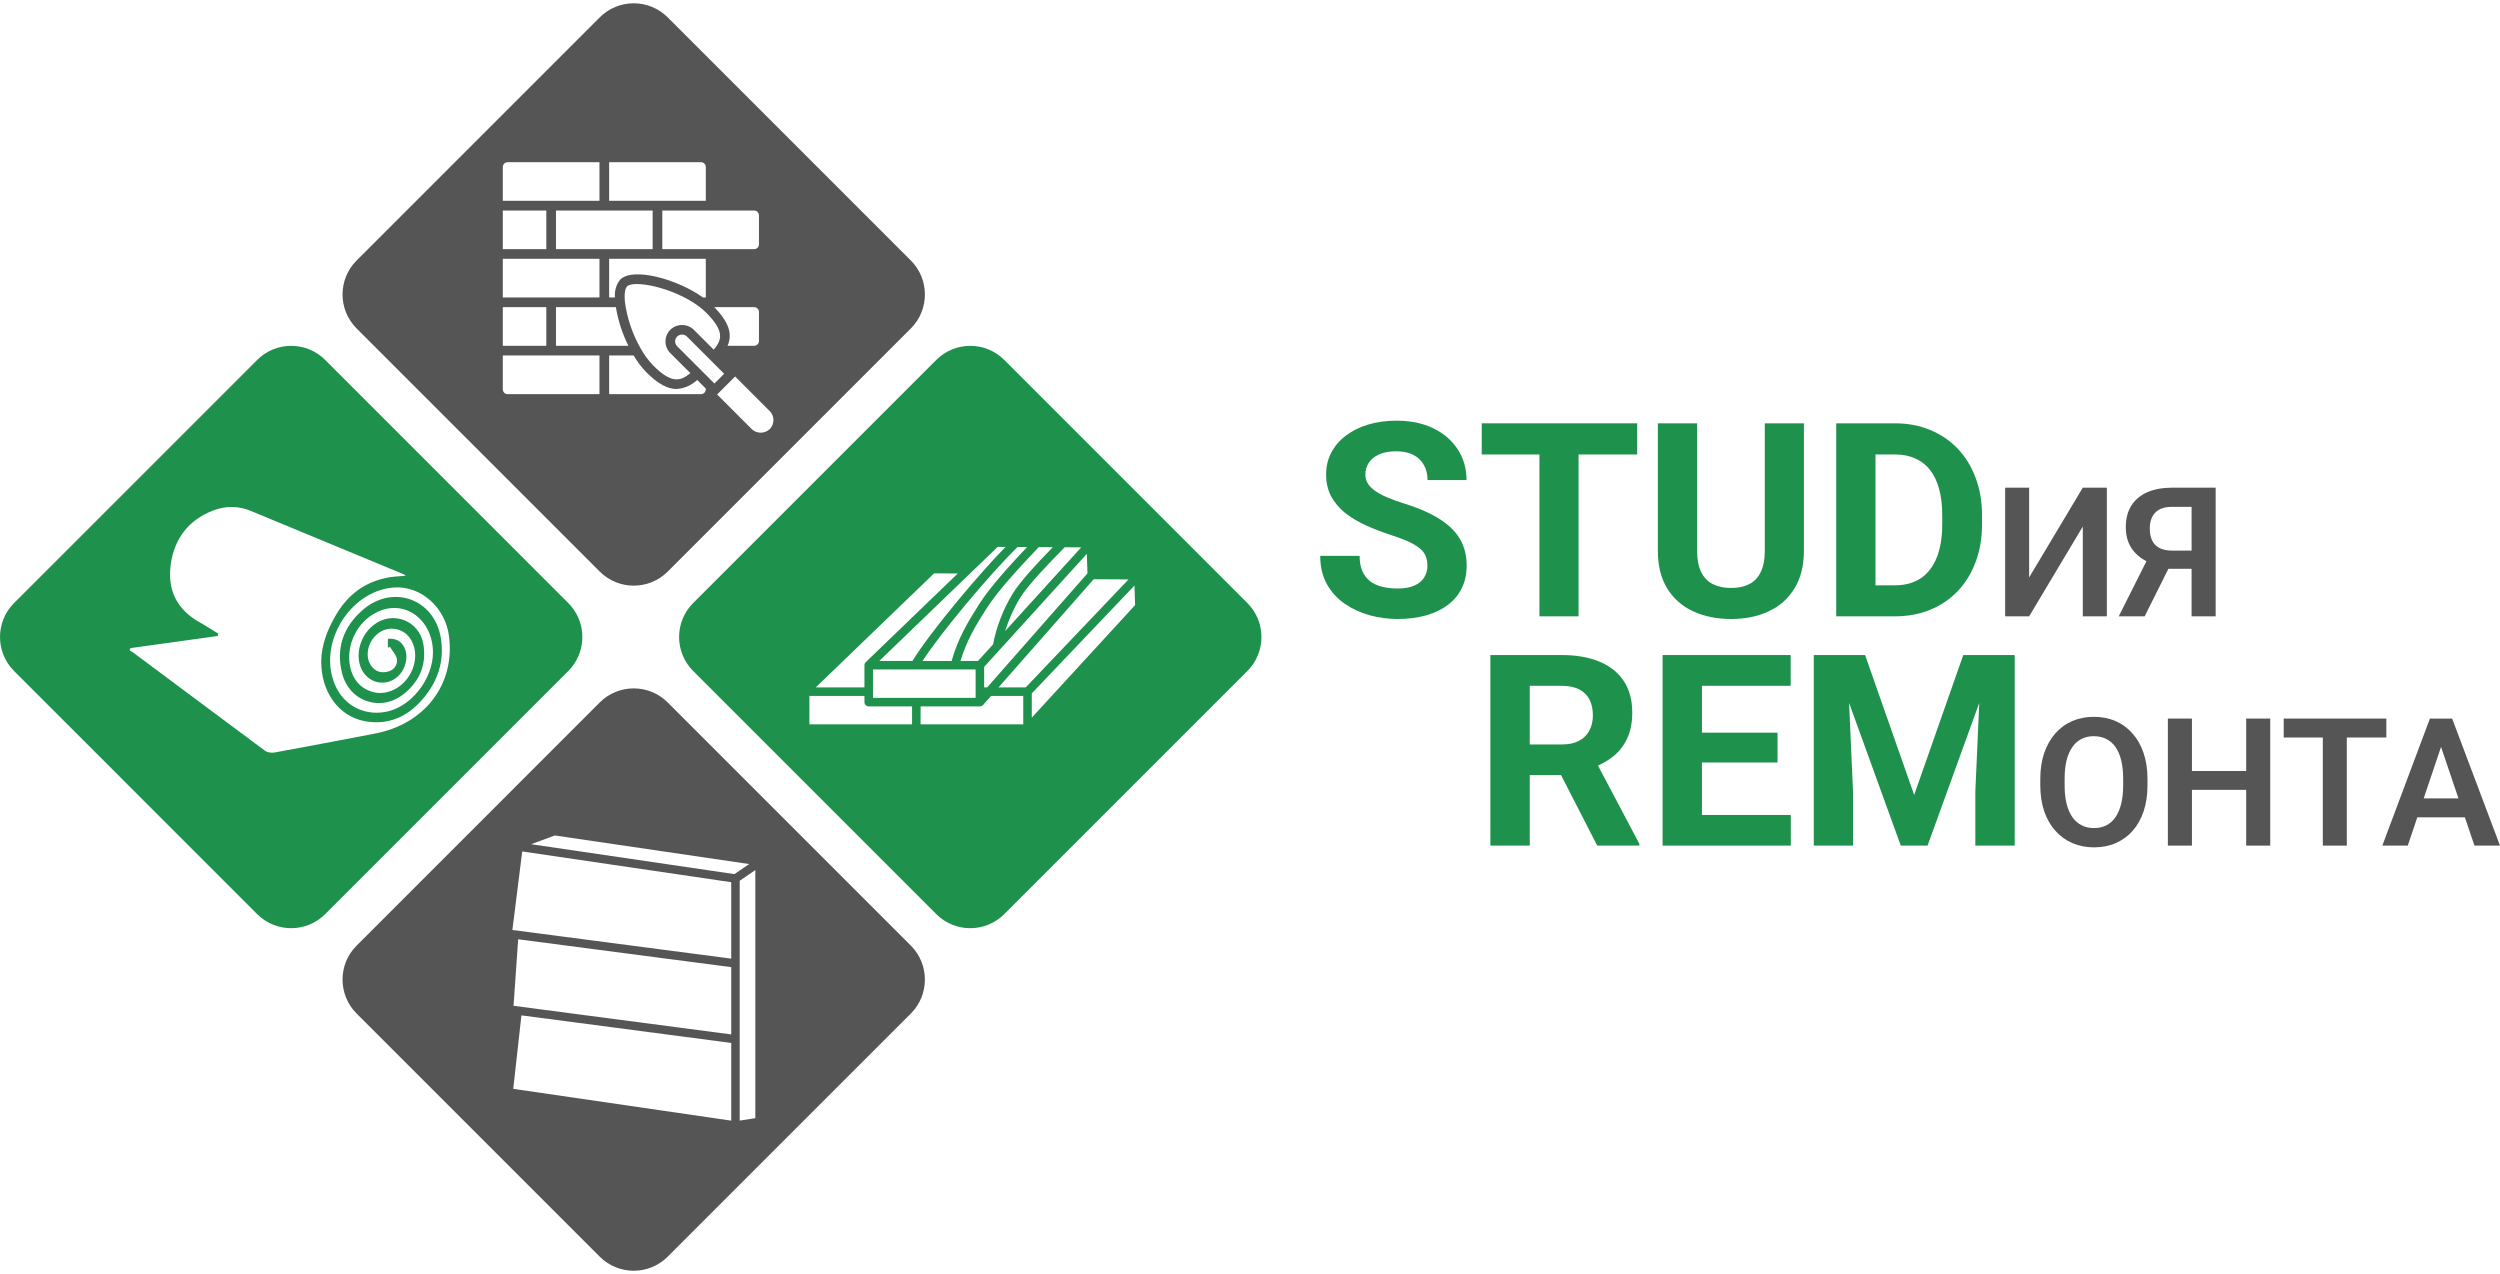 <svg width="416" height="212" viewBox="0 0 416 212" fill="none" xmlns="http://www.w3.org/2000/svg">
<path d="M42.795 59.891C45.919 56.767 50.985 56.767 54.109 59.891L94.561 100.343C97.685 103.467 97.685 108.532 94.561 111.657L54.109 152.109C50.985 155.233 45.919 155.233 42.795 152.109L2.343 111.657C-0.781 108.532 -0.781 103.467 2.343 100.343L42.795 59.891ZM41.694 85C39.678 84.16 37.494 84.16 35.478 84.944C31.39 86.512 29.038 89.592 28.422 93.848C27.806 98.16 29.43 101.464 33.293 103.592C34.301 104.152 35.31 104.824 36.318 105.44C36.262 105.608 36.261 105.72 36.206 105.832C31.39 106.504 26.517 107.176 21.701 107.848C21.646 107.96 21.59 108.072 21.59 108.24C21.758 108.352 21.982 108.464 22.15 108.576C29.486 114.008 36.766 119.496 44.102 124.928C44.494 125.208 45.222 125.32 45.726 125.208C51.27 124.2 56.814 123.136 62.358 122.072C70.646 120.504 75.686 113.952 74.734 106C74.174 101.072 69.974 97.376 65.438 97.768C58.158 98.384 52.894 107.064 55.694 113.84C57.206 117.536 60.902 119.328 64.766 118.32C69.078 117.144 72.55 112.048 71.99 107.568C71.374 102.36 66.669 99.672 62.413 102.024C59.502 103.592 57.766 107.008 58.158 110.312C58.494 112.888 59.894 114.624 62.19 115.184C64.206 115.688 66.558 114.68 67.902 112.72C69.358 110.648 69.47 108.016 68.238 106.224C67.118 104.544 64.71 104.096 63.086 105.272C61.238 106.56 60.622 109.136 61.742 110.76C62.414 111.712 63.366 112.048 64.486 111.768C65.55 111.544 66.166 110.648 66.054 109.696C65.942 108.968 65.27 108.296 64.878 107.624C64.766 107.68 64.653 107.736 64.541 107.792V106.28C65.829 106.224 66.725 106.616 67.285 107.736C68.181 109.584 67.23 112.216 65.326 113.168C63.366 114.176 61.069 113.336 60.118 111.264C59.054 108.912 59.95 105.72 62.19 103.984C65.27 101.576 69.694 103.2 70.422 107.064C71.038 110.424 69.918 113.224 67.342 115.352C63.534 118.544 58.158 116.864 56.926 112.048C55.862 107.848 57.15 104.264 60.398 101.464C65.326 97.208 72.213 99.616 73.333 106.056C74.005 109.92 72.886 113.392 70.31 116.36C67.79 119.272 64.598 120.728 60.678 120C56.254 119.16 53.398 115.016 53.453 109.976C53.51 107.344 54.406 104.992 55.694 102.696C57.598 99.28 60.286 97.04 64.094 96.2C65.158 95.92 66.334 95.92 67.51 95.808C67.342 95.696 67.286 95.64 67.23 95.584C58.718 92.056 50.206 88.528 41.694 85Z" fill="#1E914D"/>
<path d="M99.795 2.891C102.92 -0.233 107.985 -0.233 111.109 2.891L151.561 43.343C154.685 46.467 154.685 51.532 151.561 54.657L111.109 95.109C107.985 98.233 102.92 98.233 99.795 95.109L59.342 54.657C56.218 51.532 56.218 46.467 59.342 43.343L99.795 2.891ZM119.33 65.643L125.084 71.4C125.488 71.785 126.025 72 126.583 72C127.142 72 127.679 71.785 128.083 71.4C128.279 71.203 128.436 70.969 128.542 70.712C128.649 70.455 128.704 70.179 128.704 69.901C128.704 69.623 128.649 69.347 128.542 69.09C128.436 68.833 128.279 68.6 128.083 68.403L122.327 62.647L119.33 65.643ZM83.668 64.783C83.668 64.996 83.753 65.2 83.904 65.351C84.055 65.502 84.259 65.586 84.472 65.586H99.752V59.153H83.668V64.783ZM101.361 65.586H116.64C116.853 65.586 117.059 65.502 117.209 65.351C117.36 65.2 117.445 64.996 117.445 64.783V64.658L116.008 63.22C115.078 64.116 113.858 64.651 112.569 64.73C111.132 64.73 109.533 63.926 107.555 61.95C106.74 61.107 106.031 60.167 105.443 59.153H101.361V65.586ZM113.492 55.674C113.19 55.674 112.899 55.79 112.68 55.998C112.466 56.213 112.345 56.505 112.345 56.808C112.345 57.112 112.466 57.404 112.68 57.618L118.88 63.818L120.5 62.197L114.302 55.998C114.084 55.79 113.793 55.674 113.492 55.674ZM116.257 50.956C112.01 47.811 105.452 46.551 104.34 47.66C104.211 47.789 103.802 48.358 103.985 50.233C104.346 52.951 105.231 55.574 106.593 57.953C107.163 58.996 107.869 59.958 108.691 60.816C111.719 63.843 113.195 63.487 114.871 62.087L111.542 58.76C111.026 58.243 110.736 57.542 110.736 56.812C110.736 56.082 111.026 55.381 111.542 54.865C112.067 54.363 112.765 54.082 113.491 54.081C114.216 54.081 114.915 54.36 115.44 54.861L118.764 58.188C118.853 58.079 118.944 57.97 119.022 57.867C120.03 56.51 120.613 55.132 117.494 52.012C117.108 51.63 116.695 51.277 116.257 50.956ZM83.668 57.544H90.906V51.111H83.668V57.544ZM92.514 57.544H104.565C103.554 55.516 102.852 53.347 102.482 51.111H92.514V57.544ZM118.863 51.111C121.241 53.565 121.937 55.534 121.064 57.544H125.487C125.7 57.544 125.904 57.46 126.055 57.309C126.206 57.158 126.29 56.954 126.291 56.741V51.915C126.291 51.702 126.206 51.498 126.055 51.347C125.904 51.196 125.7 51.111 125.487 51.111H118.863ZM83.668 49.502H99.752V43.069H83.668V49.502ZM101.361 49.502H102.338C102.278 48.973 102.325 48.437 102.473 47.925C102.622 47.414 102.87 46.937 103.205 46.522C105.31 44.418 112.652 46.409 116.988 49.502H117.445V43.069H101.361V49.502ZM83.668 41.46H90.906V35.027H83.668V41.46ZM92.514 41.46H108.598V35.027H92.514V41.46ZM110.207 41.46H125.487C125.7 41.46 125.904 41.376 126.055 41.225C126.206 41.074 126.29 40.87 126.291 40.657V35.831C126.291 35.618 126.206 35.414 126.055 35.263C125.904 35.112 125.7 35.027 125.487 35.027H110.207V41.46ZM84.472 26.985C84.259 26.985 84.055 27.07 83.904 27.221C83.753 27.372 83.668 27.576 83.668 27.789V33.418H99.752V26.985H84.472ZM101.361 33.418H117.445V27.789C117.445 27.576 117.36 27.372 117.209 27.221C117.059 27.07 116.853 26.985 116.64 26.985H101.361V33.418Z" fill="#555555"/>
<path d="M155.795 59.891C158.919 56.767 163.985 56.767 167.109 59.891L207.561 100.343C210.685 103.467 210.685 108.532 207.561 111.657L167.109 152.109C163.985 155.233 158.919 155.233 155.795 152.109L115.343 111.657C112.219 108.532 112.219 103.467 115.343 100.343L155.795 59.891ZM134.686 120.53H151.767V117.545H144.553C144.161 117.545 143.843 117.227 143.843 116.835V115.808H134.686V120.53ZM163.587 117.304C163.521 117.38 163.439 117.44 163.347 117.482C163.255 117.523 163.156 117.545 163.055 117.545H153.188V120.529H170.269V115.807H164.905L163.587 117.304ZM171.689 115.381V119.415L188.877 100.691L188.776 97.436L171.689 115.381ZM145.262 111.404V116.125H162.343V111.404H145.262ZM135.736 114.387H143.842V110.694C143.842 110.492 143.926 110.311 144.06 110.182L159.372 95.427L155.436 95.405L135.736 114.387ZM163.764 110.967V114.387H164.262L180.953 95.411L180.852 92.157L163.764 110.967ZM166.153 114.387H170.675L187.787 96.415L181.991 96.382L166.153 114.387ZM169.336 91.02C167.346 92.918 164.008 96.611 160.73 100.544C157.544 104.367 154.985 107.717 153.512 109.985H158.351C159.368 106.322 161.014 103.549 162.898 100.582C164.814 97.563 168.218 93.884 170.905 91.03L169.336 91.02ZM172.528 91.376C169.808 94.261 166.083 98.212 164.096 101.342C162.342 104.105 160.802 106.689 159.828 109.984H162.742L165.255 107.216C165.732 104.48 166.977 101.257 168.535 98.745C169.791 96.719 172.585 93.715 175.186 91.053L172.845 91.04L172.528 91.376ZM146.313 109.982H151.833C153.233 107.678 156.048 103.943 159.638 99.634C162.482 96.221 165.288 93.078 167.327 91.007L166.012 91L146.313 109.982ZM177.166 91.065C174.376 93.886 171.08 97.332 169.74 99.494C168.736 101.111 167.852 103.099 167.257 105.01L179.912 91.08L177.166 91.065Z" fill="#1E914D"/>
<path d="M99.795 116.891C102.919 113.767 107.984 113.767 111.108 116.891L151.561 157.344C154.685 160.468 154.685 165.533 151.561 168.657L111.108 209.109C107.984 212.233 102.919 212.233 99.795 209.109L59.343 168.657C56.218 165.533 56.219 160.468 59.343 157.344L99.795 116.891ZM85.405 181.184L121.676 186.475V173.547L86.765 168.958L85.405 181.184ZM123.084 146.56V186.469L125.686 186.06V144.781L123.084 146.56ZM85.454 167.366L121.676 172.127V160.934L86.224 156.297L85.454 167.366ZM85.261 154.751L121.676 159.515V146.798L86.9 141.682L85.261 154.751ZM88.37 140.474L122.21 145.453L124.66 143.777L92.319 139.022L88.37 140.474Z" fill="#555555"/>
<path d="M237.521 94.154C237.521 93.581 237.433 93.066 237.259 92.61C237.1 92.14 236.795 91.713 236.345 91.331C235.895 90.934 235.263 90.544 234.45 90.162C233.637 89.779 232.585 89.382 231.293 88.971C229.855 88.5 228.491 87.971 227.199 87.382C225.921 86.794 224.789 86.11 223.802 85.331C222.829 84.537 222.059 83.618 221.493 82.573C220.942 81.529 220.666 80.316 220.666 78.934C220.666 77.596 220.956 76.382 221.537 75.294C222.118 74.191 222.931 73.25 223.976 72.471C225.021 71.677 226.255 71.066 227.678 70.64C229.115 70.213 230.69 70 232.403 70C234.74 70 236.78 70.427 238.522 71.279C240.264 72.132 241.614 73.302 242.573 74.787C243.545 76.272 244.032 77.971 244.032 79.882H237.542C237.542 78.941 237.346 78.118 236.954 77.412C236.577 76.691 235.996 76.125 235.212 75.713C234.443 75.302 233.47 75.096 232.294 75.096C231.162 75.096 230.218 75.272 229.463 75.625C228.708 75.963 228.142 76.427 227.765 77.015C227.387 77.588 227.199 78.235 227.199 78.956C227.199 79.5 227.329 79.993 227.591 80.434C227.866 80.875 228.273 81.287 228.81 81.669C229.347 82.052 230.008 82.412 230.792 82.75C231.576 83.088 232.483 83.419 233.514 83.743C235.241 84.272 236.758 84.868 238.065 85.529C239.386 86.191 240.489 86.934 241.375 87.757C242.261 88.581 242.928 89.515 243.378 90.559C243.828 91.603 244.053 92.787 244.053 94.11C244.053 95.507 243.785 96.757 243.248 97.86C242.711 98.963 241.934 99.897 240.918 100.662C239.901 101.426 238.689 102.007 237.281 102.404C235.873 102.801 234.298 103 232.556 103C230.988 103 229.442 102.794 227.917 102.382C226.393 101.956 225.007 101.316 223.758 100.463C222.524 99.61 221.537 98.522 220.796 97.198C220.056 95.875 219.686 94.309 219.686 92.5H226.24C226.24 93.5 226.393 94.346 226.698 95.037C227.003 95.728 227.431 96.287 227.983 96.713C228.549 97.14 229.217 97.448 229.986 97.64C230.77 97.831 231.626 97.927 232.556 97.927C233.688 97.927 234.617 97.765 235.343 97.441C236.083 97.118 236.628 96.669 236.976 96.096C237.339 95.522 237.521 94.875 237.521 94.154Z" fill="#1E914D"/>
<path d="M262.672 70.441V102.559H256.161V70.441H262.672ZM272.428 70.441V75.625H246.558V70.441H272.428Z" fill="#1E914D"/>
<path d="M293.66 70.441H300.171V91.662C300.171 94.132 299.648 96.213 298.603 97.904C297.572 99.596 296.142 100.868 294.313 101.721C292.498 102.574 290.408 103 288.041 103C285.675 103 283.57 102.574 281.726 101.721C279.897 100.868 278.46 99.596 277.415 97.904C276.384 96.213 275.868 94.132 275.868 91.662V70.441H282.401V91.662C282.401 93.103 282.626 94.279 283.076 95.191C283.526 96.103 284.172 96.772 285.014 97.198C285.871 97.625 286.88 97.838 288.041 97.838C289.232 97.838 290.241 97.625 291.068 97.198C291.91 96.772 292.549 96.103 292.985 95.191C293.435 94.279 293.66 93.103 293.66 91.662V70.441Z" fill="#1E914D"/>
<path d="M315.283 102.559H308.38L308.424 97.397H315.283C316.996 97.397 318.441 97.007 319.617 96.228C320.793 95.434 321.678 94.279 322.274 92.765C322.883 91.25 323.188 89.419 323.188 87.272V85.706C323.188 84.059 323.014 82.61 322.665 81.36C322.332 80.11 321.831 79.059 321.163 78.206C320.495 77.353 319.675 76.713 318.702 76.287C317.73 75.846 316.612 75.625 315.349 75.625H308.25V70.441H315.349C317.468 70.441 319.406 70.809 321.163 71.544C322.934 72.265 324.466 73.302 325.758 74.654C327.05 76.007 328.044 77.625 328.741 79.507C329.452 81.375 329.808 83.456 329.808 85.75V87.272C329.808 89.552 329.452 91.632 328.741 93.515C328.044 95.397 327.05 97.015 325.758 98.368C324.48 99.706 322.949 100.743 321.163 101.478C319.392 102.199 317.432 102.559 315.283 102.559ZM312.082 70.441V102.559H305.549V70.441H312.082Z" fill="#1E914D"/>
<path d="M337.648 96.088L346.576 81.147H350.583V102.559H346.576V87.618L337.648 102.559H333.655V81.147H337.648V96.088Z" fill="#555555"/>
<path d="M366 94.647H360.208L358.756 94.044C357.13 93.525 355.886 92.74 355.025 91.691C354.164 90.642 353.733 89.314 353.733 87.706C353.733 86.284 354.043 85.088 354.662 84.118C355.291 83.137 356.181 82.397 357.333 81.897C358.495 81.397 359.869 81.147 361.456 81.147H368.686V102.559H364.679V84.338H361.456C360.188 84.338 359.249 84.657 358.64 85.294C358.03 85.931 357.725 86.819 357.725 87.956C357.725 88.75 357.861 89.422 358.132 89.971C358.412 90.52 358.824 90.931 359.366 91.206C359.917 91.48 360.6 91.618 361.413 91.618H365.986L366 94.647ZM361.674 92.941L356.869 102.559H352.557L357.391 92.941H361.674Z" fill="#555555"/>
<path d="M248 109H259.859C262.29 109 264.379 109.363 266.126 110.089C267.888 110.815 269.242 111.889 270.188 113.312C271.135 114.735 271.608 116.485 271.608 118.561C271.608 120.26 271.317 121.719 270.734 122.938C270.167 124.143 269.359 125.152 268.31 125.966C267.277 126.764 266.061 127.403 264.663 127.882L262.588 128.971H252.28L252.237 123.875H259.902C261.052 123.875 262.006 123.672 262.763 123.265C263.52 122.858 264.088 122.292 264.467 121.566C264.86 120.84 265.056 119.998 265.056 119.04C265.056 118.024 264.867 117.145 264.488 116.405C264.11 115.664 263.535 115.098 262.763 114.706C261.992 114.314 261.023 114.118 259.859 114.118H254.552V140.71H248V109ZM265.777 140.71L258.526 126.575L265.449 126.532L272.787 140.405V140.71H265.777Z" fill="#1E914D"/>
<path d="M297.989 135.613V140.71H281.064V135.613H297.989ZM283.204 109V140.71H276.653V109H283.204ZM295.784 121.915V126.88H281.064V121.915H295.784ZM297.968 109V114.118H281.064V109H297.968Z" fill="#1E914D"/>
<path d="M304.803 109H310.35L318.518 132.281L326.686 109H332.233L320.746 140.71H316.29L304.803 109ZM301.811 109H307.337L308.341 131.693V140.71H301.811V109ZM329.7 109H335.247V140.71H328.695V131.693L329.7 109Z" fill="#1E914D"/>
<path d="M357.34 129.603V130.691C357.34 132.289 357.127 133.726 356.7 135.004C356.273 136.272 355.666 137.351 354.88 138.241C354.094 139.132 353.157 139.814 352.07 140.289C350.983 140.763 349.775 141 348.445 141C347.134 141 345.931 140.763 344.834 140.289C343.747 139.814 342.805 139.132 342.01 138.241C341.214 137.351 340.597 136.272 340.16 135.004C339.724 133.726 339.505 132.289 339.505 130.691V129.603C339.505 127.996 339.724 126.558 340.16 125.29C340.597 124.022 341.209 122.943 341.995 122.053C342.781 121.152 343.718 120.465 344.805 119.991C345.902 119.517 347.105 119.279 348.416 119.279C349.745 119.279 350.954 119.517 352.041 119.991C353.128 120.465 354.065 121.152 354.851 122.053C355.647 122.943 356.258 124.022 356.685 125.29C357.122 126.558 357.34 127.996 357.34 129.603ZM353.293 130.691V129.574C353.293 128.422 353.186 127.41 352.973 126.539C352.759 125.658 352.444 124.918 352.026 124.318C351.609 123.717 351.095 123.267 350.483 122.967C349.872 122.658 349.182 122.503 348.416 122.503C347.639 122.503 346.95 122.658 346.348 122.967C345.756 123.267 345.251 123.717 344.834 124.318C344.417 124.918 344.096 125.658 343.873 126.539C343.66 127.41 343.553 128.422 343.553 129.574V130.691C343.553 131.834 343.66 132.845 343.873 133.726C344.096 134.607 344.417 135.352 344.834 135.962C345.261 136.562 345.776 137.017 346.377 137.327C346.979 137.636 347.668 137.791 348.445 137.791C349.221 137.791 349.91 137.636 350.512 137.327C351.114 137.017 351.619 136.562 352.026 135.962C352.444 135.352 352.759 134.607 352.973 133.726C353.186 132.845 353.293 131.834 353.293 130.691Z" fill="#555555"/>
<path d="M374.797 128.296V131.432H363.645V128.296H374.797ZM364.737 119.57V140.71H360.733V119.57H364.737ZM377.767 119.57V140.71H373.763V119.57H377.767Z" fill="#555555"/>
<path d="M390.507 119.57V140.71H386.517V119.57H390.507ZM397.087 119.57V122.721H380.009V119.57H397.087Z" fill="#555555"/>
<path d="M406.697 122.779L400.654 140.71H396.418L404.338 119.57H407.046L406.697 122.779ZM411.749 140.71L405.677 122.779L405.313 119.57H408.036L416 140.71H411.749ZM411.472 132.855V136.005H400.101V132.855H411.472Z" fill="#555555"/>
</svg>

